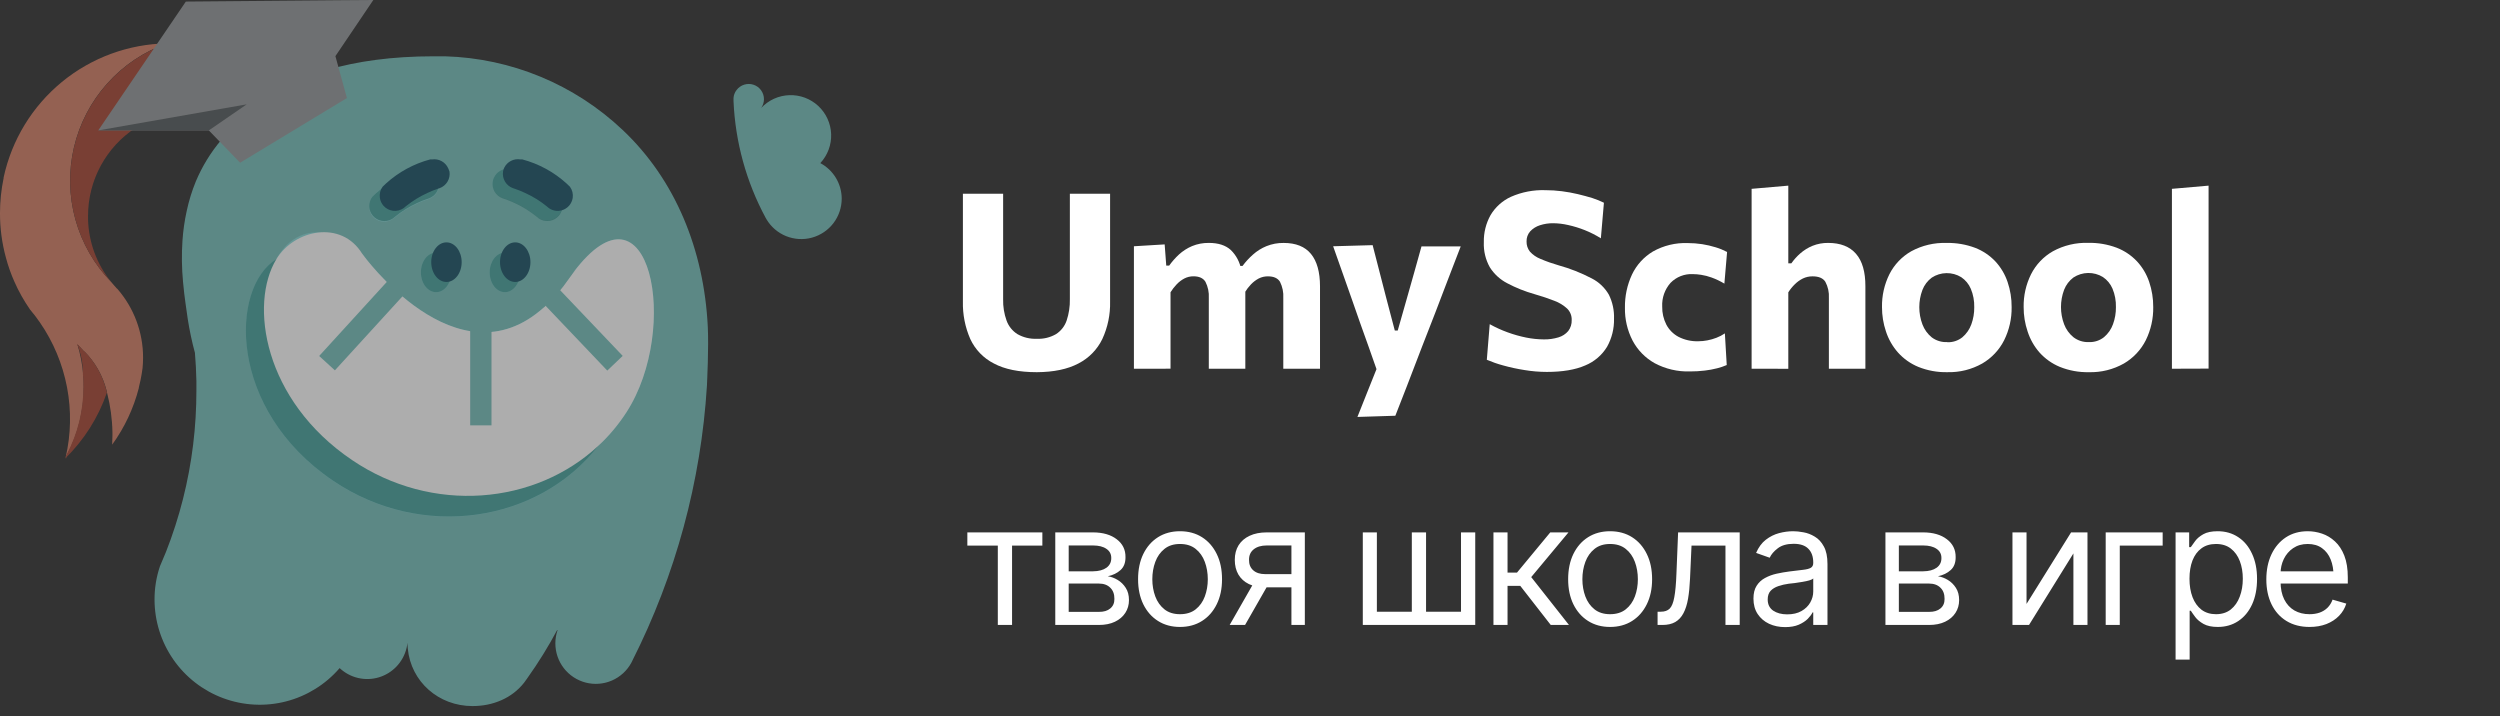 <?xml version="1.0" encoding="UTF-8"?> <svg xmlns="http://www.w3.org/2000/svg" width="199" height="57" viewBox="0 0 199 57" fill="none"><rect x="0" y="0" width="199" height="57" fill="#333333" stroke="none"/><path d="M82.534 29.626C81.115 29.626 79.974 29.395 79.112 28.932C78.284 28.512 77.623 27.826 77.233 26.983C76.823 26.044 76.623 25.026 76.647 24.001V15.422H79.849V23.823C79.835 24.402 79.928 24.978 80.124 25.522C80.284 25.965 80.588 26.343 80.986 26.595C81.453 26.862 81.987 26.991 82.524 26.967C83.062 26.994 83.595 26.864 84.061 26.595C84.454 26.342 84.75 25.964 84.902 25.522C85.087 24.971 85.174 24.392 85.161 23.812V15.422H88.363V24.008C88.388 25.035 88.177 26.053 87.746 26.986C87.341 27.824 86.673 28.507 85.845 28.932C84.985 29.387 83.882 29.618 82.534 29.626Z" fill="white"></path><path d="M90.26 29.351V19.602L92.707 19.454L92.834 21.144H93.065C93.295 20.823 93.556 20.526 93.846 20.258C94.152 19.979 94.504 19.753 94.886 19.59C95.311 19.415 95.768 19.329 96.228 19.336C96.977 19.336 97.557 19.523 97.97 19.898C98.416 20.332 98.71 20.9 98.807 21.516L99.001 21.546C99.04 21.736 99.07 21.932 99.093 22.138C99.117 22.354 99.129 22.57 99.128 22.788V29.351H96.221V23.724C96.249 23.276 96.156 22.829 95.953 22.429C95.773 22.14 95.456 21.994 95.001 21.994C94.746 21.992 94.495 22.052 94.269 22.17C94.043 22.291 93.839 22.447 93.663 22.633C93.479 22.826 93.315 23.037 93.174 23.264V29.348L90.26 29.351ZM102.15 29.351V23.724C102.178 23.276 102.087 22.83 101.887 22.429C101.708 22.141 101.388 21.997 100.925 21.997C100.671 21.994 100.42 22.053 100.193 22.168C99.967 22.289 99.761 22.445 99.583 22.63C99.396 22.825 99.231 23.04 99.091 23.271L98.652 21.169H98.906C99.149 20.84 99.426 20.538 99.733 20.268C100.05 19.982 100.415 19.754 100.81 19.593C101.246 19.418 101.713 19.331 102.182 19.338C103.153 19.338 103.877 19.63 104.354 20.212C104.832 20.795 105.071 21.653 105.073 22.788V29.351H102.15Z" fill="white"></path><path d="M108.051 33.188C108.318 32.525 108.587 31.847 108.86 31.154C109.133 30.46 109.403 29.784 109.671 29.126V29.672C109.437 29.002 109.2 28.326 108.959 27.647C108.717 26.953 108.481 26.299 108.245 25.649L107.631 23.89C107.384 23.195 107.132 22.481 106.875 21.747L106.117 19.602L109.262 19.514C109.442 20.224 109.622 20.915 109.798 21.595C109.974 22.274 110.154 22.961 110.334 23.675L111.027 26.313H111.258L112.009 23.675L112.584 21.643C112.774 20.973 112.963 20.295 113.151 19.611H116.274C116.073 20.134 115.877 20.637 115.69 21.125C115.503 21.613 115.295 22.154 115.068 22.744C114.842 23.333 114.576 24.036 114.264 24.85L113.199 27.584C112.725 28.817 112.32 29.872 111.984 30.749C111.648 31.626 111.343 32.407 111.069 33.093L108.051 33.188Z" fill="white"></path><path d="M123.125 29.605C122.532 29.604 121.94 29.554 121.355 29.457C120.778 29.367 120.207 29.244 119.645 29.087C119.204 28.968 118.772 28.818 118.351 28.639L118.582 25.804C119.039 26.059 119.516 26.276 120.008 26.454C120.488 26.63 120.981 26.769 121.482 26.87C121.948 26.965 122.423 27.014 122.898 27.016C123.29 27.023 123.679 26.968 124.054 26.854C124.356 26.766 124.626 26.591 124.83 26.352C125.022 26.101 125.12 25.79 125.107 25.474C125.113 25.307 125.084 25.14 125.023 24.985C124.962 24.83 124.869 24.688 124.752 24.57C124.454 24.295 124.106 24.082 123.726 23.943C123.279 23.766 122.751 23.589 122.141 23.412C121.391 23.201 120.666 22.911 119.978 22.547C119.412 22.255 118.933 21.817 118.592 21.278C118.25 20.67 118.084 19.978 118.113 19.281C118.096 18.526 118.282 17.78 118.649 17.122C119.029 16.484 119.593 15.977 120.267 15.667C121.131 15.286 122.07 15.105 123.014 15.138C123.45 15.138 123.885 15.166 124.317 15.221C124.756 15.277 125.181 15.354 125.593 15.452C126.004 15.551 126.389 15.655 126.748 15.764C127.064 15.866 127.373 15.991 127.672 16.137L127.429 18.969C127.019 18.712 126.586 18.493 126.136 18.314C125.707 18.144 125.266 18.009 124.816 17.91C124.43 17.821 124.036 17.774 123.64 17.769C123.276 17.764 122.914 17.82 122.568 17.933C122.275 18.027 122.011 18.194 121.801 18.418C121.606 18.64 121.504 18.928 121.514 19.223C121.506 19.515 121.601 19.801 121.782 20.03C122.012 20.282 122.297 20.479 122.614 20.605C123.086 20.807 123.57 20.978 124.063 21.119C124.976 21.371 125.86 21.72 126.699 22.159C127.273 22.451 127.749 22.904 128.069 23.463C128.359 24.055 128.499 24.709 128.476 25.367C128.495 26.151 128.302 26.926 127.919 27.61C127.512 28.275 126.903 28.794 126.182 29.089C125.395 29.433 124.376 29.605 123.125 29.605Z" fill="white"></path><path d="M134.518 29.566C133.539 29.596 132.57 29.369 131.706 28.907C130.959 28.488 130.349 27.862 129.95 27.104C129.536 26.298 129.328 25.402 129.345 24.496C129.33 23.584 129.522 22.68 129.906 21.854C130.268 21.09 130.849 20.451 131.575 20.018C132.415 19.546 133.37 19.314 134.333 19.348C134.72 19.348 135.106 19.377 135.489 19.435C135.854 19.493 136.214 19.576 136.568 19.685C136.882 19.779 137.186 19.904 137.476 20.057L137.261 22.577C136.937 22.382 136.595 22.218 136.239 22.089C135.969 21.991 135.69 21.919 135.405 21.874C135.185 21.84 134.963 21.821 134.74 21.819C134.414 21.804 134.089 21.858 133.785 21.977C133.482 22.097 133.207 22.279 132.979 22.512C132.516 23.032 132.276 23.713 132.312 24.408C132.302 24.905 132.415 25.396 132.64 25.839C132.857 26.252 133.194 26.59 133.605 26.81C134.093 27.06 134.636 27.181 135.184 27.164C135.426 27.163 135.667 27.14 135.904 27.094C136.15 27.047 136.39 26.979 136.623 26.889C136.861 26.798 137.089 26.68 137.3 26.537L137.448 29.057C137.2 29.164 136.943 29.251 136.681 29.316C136.362 29.398 136.038 29.458 135.71 29.496C135.315 29.544 134.917 29.568 134.518 29.566Z" fill="white"></path><path d="M139.428 29.351V15.031L142.349 14.777V20.961H142.591C142.797 20.669 143.036 20.403 143.305 20.168C143.594 19.916 143.921 19.713 144.276 19.567C144.671 19.409 145.095 19.33 145.521 19.336C146.496 19.336 147.235 19.624 147.737 20.201C148.239 20.777 148.488 21.639 148.485 22.787V29.351H145.579V23.724C145.607 23.274 145.51 22.826 145.297 22.429C145.112 22.141 144.773 21.997 144.28 21.997C144.013 21.994 143.749 22.053 143.508 22.168C143.271 22.286 143.054 22.442 142.866 22.63C142.669 22.822 142.495 23.037 142.349 23.271V29.355L139.428 29.351Z" fill="white"></path><path d="M155.01 29.625C154.22 29.643 153.433 29.5 152.7 29.205C152.082 28.951 151.529 28.56 151.082 28.063C150.652 27.576 150.326 27.007 150.123 26.389C149.911 25.762 149.804 25.103 149.807 24.44C149.792 23.535 149.994 22.639 150.396 21.828C150.784 21.062 151.389 20.427 152.134 20.002C152.998 19.533 153.972 19.304 154.955 19.338C155.726 19.323 156.492 19.454 157.214 19.724C157.828 19.96 158.381 20.331 158.832 20.808C159.266 21.278 159.597 21.834 159.802 22.441C160.022 23.087 160.131 23.765 160.126 24.447C160.14 25.361 159.936 26.264 159.53 27.083C159.141 27.854 158.537 28.496 157.792 28.932C156.945 29.412 155.983 29.652 155.01 29.625ZM154.999 27.242C155.435 27.259 155.863 27.119 156.205 26.847C156.529 26.572 156.775 26.216 156.919 25.816C157.077 25.381 157.156 24.921 157.15 24.459C157.163 23.955 157.071 23.454 156.877 22.988C156.718 22.613 156.453 22.292 156.115 22.064C155.76 21.846 155.351 21.734 154.936 21.741C154.52 21.747 154.115 21.872 153.767 22.101C153.433 22.35 153.176 22.689 153.025 23.079C152.693 23.963 152.693 24.938 153.025 25.823C153.177 26.226 153.433 26.582 153.767 26.854C154.121 27.119 154.557 27.253 154.999 27.23V27.242Z" fill="white"></path><path d="M166.276 29.626C165.486 29.643 164.7 29.5 163.966 29.205C163.348 28.951 162.795 28.56 162.348 28.063C161.921 27.576 161.598 27.006 161.399 26.389C161.186 25.762 161.079 25.103 161.082 24.44C161.067 23.535 161.269 22.639 161.672 21.828C162.06 21.062 162.664 20.427 163.409 20.002C164.271 19.531 165.244 19.3 166.226 19.331C166.996 19.316 167.763 19.447 168.485 19.717C169.099 19.953 169.651 20.324 170.103 20.802C170.537 21.271 170.868 21.827 171.073 22.434C171.292 23.08 171.402 23.758 171.397 24.44C171.413 25.356 171.21 26.262 170.805 27.083C170.416 27.854 169.813 28.496 169.068 28.932C168.218 29.413 167.253 29.653 166.276 29.626ZM166.276 27.231C166.713 27.248 167.141 27.108 167.482 26.835C167.807 26.56 168.053 26.205 168.196 25.804C168.355 25.37 168.433 24.91 168.427 24.447C168.441 23.943 168.348 23.442 168.155 22.977C167.995 22.601 167.731 22.28 167.392 22.052C167.038 21.835 166.629 21.723 166.213 21.729C165.797 21.736 165.392 21.861 165.045 22.089C164.711 22.339 164.454 22.678 164.303 23.067C163.971 23.951 163.971 24.927 164.303 25.811C164.455 26.214 164.711 26.57 165.045 26.842C165.397 27.112 165.833 27.249 166.276 27.231Z" fill="white"></path><path d="M172.885 29.351V15.031L175.803 14.777V29.341L172.885 29.351Z" fill="white"></path><path d="M77.001 43.432V42.378H82.972V43.432H80.56V49.747H79.426V43.432H77.001ZM84 49.747V42.378H87.005C87.796 42.382 88.425 42.565 88.891 42.925C89.361 43.281 89.594 43.753 89.589 44.342C89.594 44.79 89.462 45.135 89.194 45.377C88.93 45.618 88.592 45.783 88.179 45.871C88.447 45.911 88.708 46.007 88.963 46.161C89.222 46.315 89.438 46.526 89.609 46.794C89.78 47.057 89.866 47.383 89.866 47.769C89.866 48.147 89.769 48.486 89.576 48.784C89.383 49.083 89.108 49.318 88.752 49.489C88.396 49.661 87.968 49.747 87.467 49.747H84ZM85.068 48.705H87.467C87.854 48.71 88.157 48.62 88.376 48.435C88.601 48.25 88.71 47.998 88.706 47.677C88.71 47.295 88.601 46.996 88.376 46.781C88.157 46.561 87.854 46.451 87.467 46.451H85.068V48.705ZM85.068 45.476H87.005C87.458 45.471 87.814 45.377 88.073 45.192C88.332 45.003 88.46 44.746 88.456 44.421C88.46 44.109 88.332 43.865 88.073 43.69C87.814 43.509 87.458 43.419 87.005 43.419H85.068V45.476ZM93.926 49.905C93.263 49.905 92.68 49.747 92.179 49.43C91.678 49.114 91.287 48.67 91.006 48.099C90.729 47.528 90.591 46.864 90.591 46.108C90.591 45.339 90.729 44.669 91.006 44.098C91.287 43.523 91.678 43.077 92.179 42.76C92.68 42.444 93.263 42.286 93.926 42.286C94.594 42.286 95.178 42.444 95.679 42.76C96.18 43.077 96.571 43.523 96.852 44.098C97.134 44.669 97.274 45.339 97.274 46.108C97.274 46.864 97.134 47.528 96.852 48.099C96.571 48.67 96.18 49.114 95.679 49.43C95.178 49.747 94.594 49.905 93.926 49.905ZM93.926 48.89C94.436 48.89 94.853 48.76 95.178 48.501C95.504 48.242 95.745 47.901 95.903 47.479C96.061 47.053 96.141 46.596 96.141 46.108C96.141 45.612 96.061 45.151 95.903 44.724C95.745 44.298 95.504 43.955 95.178 43.696C94.853 43.432 94.436 43.301 93.926 43.301C93.425 43.301 93.012 43.432 92.687 43.696C92.362 43.955 92.12 44.298 91.962 44.724C91.804 45.151 91.725 45.612 91.725 46.108C91.725 46.596 91.804 47.053 91.962 47.479C92.12 47.901 92.362 48.242 92.687 48.501C93.012 48.76 93.425 48.89 93.926 48.89ZM102.797 49.747V43.419H100.833C100.394 43.419 100.047 43.523 99.792 43.729C99.542 43.931 99.418 44.21 99.423 44.566C99.418 44.918 99.531 45.194 99.759 45.397C99.987 45.599 100.302 45.7 100.702 45.7H103.074V46.754H100.702C100.201 46.754 99.77 46.666 99.41 46.491C99.049 46.315 98.773 46.064 98.579 45.739C98.386 45.41 98.289 45.019 98.289 44.566C98.289 44.114 98.39 43.725 98.593 43.4C98.799 43.074 99.091 42.824 99.469 42.648C99.851 42.468 100.306 42.378 100.833 42.378H103.865V49.747H102.797ZM97.881 49.747L99.977 46.082H101.202L99.107 49.747H97.881ZM108.479 42.378H109.599V48.692H112.381V42.378H113.514V48.692H116.296V42.378H117.429V49.747H108.479V42.378ZM118.879 49.747V42.378H120V45.581H120.751L123.401 42.378H124.851L121.885 45.937L124.89 49.747H123.44L121.015 46.636H120V49.747H118.879ZM128.16 49.905C127.496 49.905 126.914 49.747 126.413 49.43C125.912 49.114 125.521 48.67 125.24 48.099C124.963 47.528 124.825 46.864 124.825 46.108C124.825 45.339 124.963 44.669 125.24 44.098C125.521 43.523 125.912 43.077 126.413 42.76C126.914 42.444 127.496 42.286 128.16 42.286C128.827 42.286 129.412 42.444 129.913 42.76C130.414 43.077 130.805 43.523 131.086 44.098C131.367 44.669 131.508 45.339 131.508 46.108C131.508 46.864 131.367 47.528 131.086 48.099C130.805 48.67 130.414 49.114 129.913 49.43C129.412 49.747 128.827 49.905 128.16 49.905ZM128.16 48.89C128.669 48.89 129.087 48.76 129.412 48.501C129.737 48.242 129.979 47.901 130.137 47.479C130.295 47.053 130.374 46.596 130.374 46.108C130.374 45.612 130.295 45.151 130.137 44.724C129.979 44.298 129.737 43.955 129.412 43.696C129.087 43.432 128.669 43.301 128.16 43.301C127.659 43.301 127.246 43.432 126.92 43.696C126.595 43.955 126.354 44.298 126.195 44.724C126.037 45.151 125.958 45.612 125.958 46.108C125.958 46.596 126.037 47.053 126.195 47.479C126.354 47.901 126.595 48.242 126.92 48.501C127.246 48.76 127.659 48.89 128.16 48.89ZM131.943 49.747V48.692H132.206C132.505 48.692 132.738 48.611 132.905 48.448C133.072 48.281 133.195 47.978 133.274 47.539C133.358 47.099 133.415 46.469 133.445 45.647L133.577 42.378H138.481V49.747H137.347V43.432H134.645L134.526 46.069C134.5 46.671 134.447 47.203 134.368 47.664C134.289 48.121 134.166 48.505 133.999 48.817C133.837 49.125 133.619 49.358 133.347 49.516C133.074 49.67 132.734 49.747 132.325 49.747H131.943ZM142.093 49.918C141.627 49.918 141.203 49.83 140.821 49.654C140.439 49.474 140.135 49.215 139.911 48.877C139.687 48.538 139.575 48.13 139.575 47.651C139.575 47.229 139.659 46.888 139.826 46.629C139.993 46.365 140.214 46.159 140.491 46.01C140.772 45.856 141.08 45.742 141.414 45.667C141.752 45.592 142.093 45.533 142.436 45.489C142.884 45.432 143.246 45.388 143.523 45.357C143.804 45.326 144.009 45.273 144.136 45.199C144.268 45.124 144.334 44.997 144.334 44.816V44.777C144.334 44.307 144.204 43.942 143.945 43.683C143.69 43.419 143.301 43.287 142.778 43.287C142.242 43.287 141.82 43.406 141.513 43.643C141.205 43.876 140.99 44.127 140.867 44.395L139.786 44.012C139.979 43.564 140.236 43.215 140.557 42.965C140.882 42.714 141.234 42.538 141.612 42.437C141.994 42.336 142.37 42.286 142.739 42.286C142.976 42.286 143.248 42.314 143.556 42.371C143.864 42.424 144.162 42.538 144.452 42.714C144.747 42.885 144.988 43.147 145.177 43.498C145.371 43.846 145.467 44.311 145.467 44.896V49.747H144.334V48.745H144.281C144.206 48.903 144.079 49.074 143.899 49.259C143.719 49.439 143.479 49.595 143.18 49.727C142.886 49.854 142.523 49.918 142.093 49.918ZM142.264 48.903C142.712 48.903 143.09 48.815 143.398 48.639C143.705 48.464 143.938 48.237 144.096 47.96C144.255 47.679 144.334 47.387 144.334 47.084V46.042C144.285 46.1 144.18 46.152 144.017 46.201C143.859 46.245 143.675 46.284 143.464 46.319C143.257 46.354 143.055 46.385 142.857 46.412C142.66 46.434 142.501 46.451 142.383 46.464C142.088 46.504 141.814 46.568 141.559 46.655C141.304 46.739 141.098 46.864 140.939 47.031C140.786 47.198 140.709 47.427 140.709 47.717C140.709 48.108 140.854 48.404 141.144 48.606C141.438 48.804 141.812 48.903 142.264 48.903ZM150.081 49.747V42.378H153.087C153.877 42.382 154.506 42.565 154.972 42.925C155.442 43.281 155.675 43.753 155.67 44.342C155.675 44.79 155.543 45.135 155.275 45.377C155.011 45.618 154.673 45.783 154.26 45.871C154.528 45.911 154.789 46.007 155.044 46.161C155.303 46.315 155.519 46.526 155.69 46.794C155.861 47.057 155.947 47.383 155.947 47.769C155.947 48.147 155.85 48.486 155.657 48.784C155.464 49.083 155.189 49.318 154.833 49.489C154.477 49.661 154.049 49.747 153.548 49.747H150.081ZM151.149 48.705H153.548C153.935 48.71 154.238 48.62 154.458 48.435C154.682 48.25 154.791 47.998 154.787 47.677C154.791 47.295 154.682 46.996 154.458 46.781C154.238 46.561 153.935 46.451 153.548 46.451H151.149V48.705ZM151.149 45.476H153.087C153.539 45.471 153.895 45.377 154.154 45.192C154.414 45.003 154.541 44.746 154.537 44.421C154.541 44.109 154.414 43.865 154.154 43.69C153.895 43.509 153.539 43.419 153.087 43.419H151.149V45.476ZM161.312 48.072L164.858 42.378H166.163V49.747H165.043V44.052L161.51 49.747H160.192V42.378H161.312V48.072ZM172.148 42.378V43.432H168.734V49.747H167.613V42.378H172.148ZM173.176 52.502V42.378H174.257V43.551H174.389C174.472 43.424 174.589 43.261 174.738 43.063C174.887 42.861 175.103 42.681 175.384 42.523C175.665 42.365 176.045 42.286 176.524 42.286C177.144 42.286 177.688 42.442 178.159 42.754C178.629 43.061 178.996 43.501 179.259 44.072C179.527 44.639 179.661 45.309 179.661 46.082C179.661 46.86 179.53 47.536 179.266 48.112C179.002 48.683 178.635 49.125 178.165 49.437C177.695 49.749 177.152 49.905 176.537 49.905C176.067 49.905 175.689 49.826 175.404 49.667C175.118 49.505 174.898 49.323 174.745 49.12C174.591 48.914 174.472 48.745 174.389 48.613H174.296V52.502H173.176ZM176.392 48.89C176.862 48.89 177.256 48.764 177.572 48.514C177.888 48.259 178.126 47.919 178.284 47.492C178.446 47.066 178.528 46.592 178.528 46.069C178.528 45.55 178.449 45.082 178.29 44.665C178.132 44.248 177.895 43.916 177.579 43.67C177.267 43.424 176.871 43.301 176.392 43.301C175.931 43.301 175.544 43.417 175.232 43.65C174.92 43.878 174.683 44.201 174.52 44.619C174.362 45.032 174.283 45.515 174.283 46.069C174.283 46.623 174.364 47.112 174.527 47.539C174.69 47.96 174.927 48.292 175.239 48.534C175.555 48.771 175.94 48.89 176.392 48.89ZM183.84 49.905C183.133 49.905 182.52 49.747 182.001 49.43C181.487 49.114 181.092 48.672 180.815 48.105C180.538 47.534 180.4 46.873 180.4 46.121C180.4 45.366 180.536 44.7 180.808 44.124C181.081 43.549 181.463 43.099 181.955 42.773C182.452 42.448 183.032 42.286 183.695 42.286C184.077 42.286 184.457 42.349 184.835 42.477C185.213 42.604 185.556 42.811 185.863 43.096C186.175 43.382 186.424 43.76 186.608 44.23C186.793 44.7 186.885 45.278 186.885 45.963V46.451H181.204V45.476H186.272L185.751 45.845C185.751 45.353 185.675 44.915 185.521 44.533C185.367 44.151 185.136 43.85 184.829 43.63C184.525 43.41 184.148 43.301 183.695 43.301C183.242 43.301 182.854 43.413 182.528 43.637C182.208 43.856 181.962 44.144 181.79 44.5C181.619 44.856 181.533 45.238 181.533 45.647V46.293C181.533 46.851 181.63 47.323 181.823 47.71C182.017 48.097 182.287 48.391 182.634 48.593C182.981 48.791 183.383 48.89 183.84 48.89C184.134 48.89 184.402 48.848 184.644 48.764C184.886 48.677 185.095 48.547 185.27 48.376C185.446 48.2 185.58 47.985 185.672 47.73L186.766 48.046C186.652 48.415 186.459 48.74 186.186 49.022C185.918 49.298 185.584 49.516 185.185 49.674C184.785 49.828 184.337 49.905 183.84 49.905Z" fill="white"></path><g opacity="0.6"><path opacity="0.7" d="M5.276 36.38C5.32 36.303 5.363 36.225 5.402 36.138C5.349 36.274 5.308 36.38 5.281 36.436C5.281 36.458 5.262 36.472 5.257 36.484V36.501L5.276 36.38Z" fill="#D78B70"></path><path d="M56.273 30.688C55.802 38.323 53.778 45.782 50.326 52.608C50.305 52.661 50.28 52.712 50.251 52.761C49.908 53.388 49.366 53.884 48.71 54.169C48.054 54.454 47.322 54.512 46.629 54.335C45.936 54.158 45.322 53.755 44.883 53.19C44.445 52.625 44.207 51.931 44.207 51.215C44.207 50.859 44.265 50.506 44.379 50.169L44.355 50.142C43.649 51.466 42.859 52.743 41.988 53.965C41.971 53.992 41.953 54.017 41.937 54.038C41.867 54.142 41.79 54.243 41.715 54.345C40.767 55.556 39.268 56.203 37.611 56.203C34.912 56.203 32.715 54.265 32.461 51.635C32.444 51.474 32.436 51.312 32.437 51.15C32.422 51.292 32.398 51.433 32.364 51.572C32.235 52.121 31.964 52.626 31.577 53.037C31.191 53.448 30.703 53.751 30.163 53.914C29.623 54.077 29.05 54.095 28.501 53.966C27.951 53.837 27.446 53.566 27.035 53.18C25.919 54.477 24.433 55.402 22.777 55.83C21.121 56.258 19.373 56.169 17.769 55.575C16.164 54.98 14.78 53.909 13.803 52.505C12.826 51.1 12.302 49.431 12.301 47.72C12.299 46.822 12.444 45.93 12.73 45.079C12.891 44.7 13.053 44.316 13.214 43.929C14.293 41.184 15.019 38.314 15.375 35.387C15.549 33.959 15.635 32.521 15.634 31.082C15.634 30.84 15.634 30.583 15.634 30.329C15.618 29.575 15.579 28.826 15.516 28.083C15.278 27.202 15.088 26.308 14.947 25.407C14.864 24.745 14.68 23.711 14.569 22.434C14.466 21.342 14.452 20.244 14.525 19.149C14.579 18.35 14.693 17.555 14.867 16.773C15.039 15.971 15.282 15.187 15.593 14.428C16.096 13.236 16.776 12.128 17.611 11.141L17.65 11.092C17.661 11.073 17.674 11.056 17.689 11.039C18.805 9.637 22.408 6.921 26.092 5.555C28.413 4.879 31.191 4.482 34.515 4.482H34.663C34.75 4.482 34.837 4.482 34.924 4.482H35.072H35.423C40.695 4.632 45.727 6.718 49.558 10.341C53.73 14.271 56.043 19.854 56.341 26.032C56.421 27.677 56.288 30.259 56.273 30.688Z" fill="#78C1BD"></path><g opacity="0.85"><path d="M29.399 16.562C29.352 16.249 29.431 15.93 29.617 15.673C29.711 15.584 29.799 15.494 29.893 15.407C30.895 14.499 32.099 13.843 33.406 13.495C33.423 13.495 33.44 13.495 33.452 13.495H33.476C33.485 13.498 33.495 13.498 33.505 13.495H33.558C33.819 13.458 34.086 13.507 34.316 13.634C34.547 13.762 34.73 13.962 34.837 14.203C34.85 14.226 34.86 14.25 34.869 14.275C34.896 14.354 34.916 14.435 34.929 14.518C34.97 14.793 34.915 15.075 34.772 15.315C34.63 15.554 34.409 15.737 34.147 15.833C34.106 15.848 34.065 15.857 34.028 15.872C33.739 15.968 33.456 16.082 33.18 16.211C32.557 16.495 31.973 16.858 31.441 17.289C31.383 17.333 31.33 17.379 31.276 17.425C31.123 17.534 30.945 17.605 30.758 17.631C30.493 17.67 30.222 17.621 29.988 17.49C29.869 17.422 29.761 17.336 29.67 17.233C29.514 17.043 29.419 16.808 29.399 16.562Z" fill="#8DE0E0"></path></g><g opacity="0.85"><path d="M34.716 20.104C35.382 20.104 35.927 20.811 35.927 21.679C35.927 22.546 35.385 23.258 34.716 23.258C34.047 23.258 33.505 22.551 33.505 21.679C33.505 20.806 34.045 20.104 34.716 20.104Z" fill="#8DE0E0"></path></g><g opacity="0.85"><path d="M38.977 21.679C38.977 20.811 39.522 20.104 40.188 20.104C40.855 20.104 41.4 20.811 41.4 21.679C41.4 22.546 40.857 23.258 40.188 23.258C39.52 23.258 38.977 22.551 38.977 21.679Z" fill="#8DE0E0"></path></g><g opacity="0.85"><path d="M39.217 14.472C39.229 14.389 39.25 14.308 39.278 14.229C39.286 14.204 39.297 14.18 39.309 14.157C39.416 13.916 39.599 13.717 39.829 13.589C40.059 13.462 40.325 13.412 40.586 13.45H40.641C40.651 13.452 40.661 13.452 40.67 13.45H40.695C40.707 13.45 40.724 13.45 40.741 13.45C41.294 13.596 41.83 13.799 42.342 14.055C43.036 14.399 43.679 14.838 44.251 15.361L44.527 15.627C44.688 15.85 44.769 16.12 44.756 16.394C44.743 16.668 44.638 16.93 44.457 17.136C44.365 17.238 44.258 17.325 44.139 17.393C43.905 17.524 43.634 17.573 43.369 17.534C43.182 17.508 43.005 17.437 42.851 17.328C42.797 17.282 42.744 17.236 42.686 17.192C41.913 16.573 41.037 16.093 40.099 15.775C40.062 15.761 40.021 15.751 39.98 15.736C39.731 15.639 39.522 15.463 39.383 15.234C39.245 15.005 39.187 14.737 39.217 14.472Z" fill="#8DE0E0"></path></g><g opacity="0.85"><path d="M49.864 32.817C49.24 33.782 48.501 34.667 47.662 35.453C42.875 41.632 33.573 43.047 26.519 38.28C18.096 32.58 18.316 22.88 21.996 20.63C23.294 18.268 25.843 17.524 28.827 20.194C28.827 20.194 36.368 30.753 43.328 24.43C44.056 23.762 44.706 23.012 45.266 22.197C45.394 22.013 45.523 21.838 45.646 21.671C51.734 13.59 54.19 26.143 49.864 32.817Z" fill="#8DE0E0"></path></g><path opacity="0.6" d="M41.4 21.679C41.4 22.551 40.857 23.258 40.188 23.258C39.52 23.258 38.977 22.551 38.977 21.679C38.977 20.806 39.522 20.104 40.188 20.104C40.855 20.104 41.4 20.811 41.4 21.679Z" fill="#217F76"></path><path opacity="0.6" d="M35.925 21.679C35.925 22.551 35.382 23.258 34.714 23.258C34.045 23.258 33.503 22.551 33.503 21.679C33.503 20.806 34.045 20.104 34.714 20.104C35.382 20.104 35.925 20.811 35.925 21.679Z" fill="#217F76"></path><path opacity="0.6" d="M34.164 15.787C34.123 15.802 34.081 15.811 34.045 15.826C33.756 15.922 33.473 16.035 33.197 16.165C32.574 16.449 31.99 16.811 31.458 17.243C31.4 17.287 31.346 17.332 31.293 17.378C31.139 17.488 30.962 17.558 30.775 17.584C30.509 17.624 30.239 17.575 30.004 17.444C29.885 17.376 29.778 17.29 29.687 17.187C29.506 16.98 29.401 16.719 29.389 16.444C29.377 16.17 29.458 15.9 29.619 15.678C29.714 15.588 29.801 15.499 29.895 15.412C30.897 14.504 32.102 13.848 33.408 13.5C33.425 13.5 33.442 13.5 33.454 13.5H33.478C33.488 13.503 33.498 13.503 33.507 13.5H33.561C33.822 13.463 34.088 13.511 34.319 13.639C34.55 13.767 34.733 13.966 34.84 14.208C34.852 14.231 34.863 14.255 34.871 14.28C34.898 14.359 34.918 14.44 34.932 14.523C34.961 14.789 34.902 15.057 34.763 15.286C34.624 15.514 34.413 15.691 34.164 15.787Z" fill="#217F76"></path><path opacity="0.6" d="M44.764 16.562C44.73 16.792 44.63 17.008 44.476 17.182C44.385 17.284 44.278 17.371 44.159 17.439C43.925 17.57 43.654 17.619 43.389 17.58C43.202 17.554 43.024 17.483 42.87 17.374C42.817 17.328 42.764 17.282 42.705 17.238C41.932 16.619 41.057 16.139 40.118 15.821C40.082 15.806 40.041 15.797 39.999 15.782C39.738 15.687 39.517 15.503 39.374 15.264C39.232 15.024 39.176 14.743 39.217 14.467C39.229 14.384 39.25 14.303 39.278 14.225C39.286 14.2 39.297 14.175 39.309 14.152C39.416 13.911 39.599 13.712 39.829 13.584C40.059 13.457 40.325 13.408 40.586 13.445H40.642C40.651 13.447 40.661 13.447 40.671 13.445H40.695C40.707 13.445 40.724 13.445 40.741 13.445C41.294 13.591 41.83 13.794 42.342 14.05C43.036 14.394 43.679 14.833 44.251 15.356L44.527 15.622C44.629 15.754 44.703 15.906 44.744 16.067C44.785 16.229 44.792 16.398 44.764 16.562Z" fill="#217F76"></path><path opacity="0.6" d="M48.357 34.474C48.139 34.813 47.906 35.138 47.662 35.443C42.875 41.622 33.573 43.037 26.519 38.27C18.096 32.579 18.316 22.88 21.996 20.629C23.377 19.786 25.244 19.992 27.325 21.841C27.325 21.841 36.005 33.992 43.333 24.421C44.061 23.752 44.711 23.002 45.271 22.187C45.399 22.003 45.528 21.828 45.651 21.661C50.602 17.386 52.301 28.379 48.357 34.474Z" fill="#217F76"></path><path d="M67 15.811C67 16.517 66.768 17.203 66.341 17.764C65.913 18.324 65.312 18.729 64.632 18.916C63.952 19.102 63.229 19.06 62.575 18.796C61.921 18.532 61.372 18.06 61.012 17.454C60.99 17.42 60.968 17.381 60.949 17.347C59.403 14.48 58.527 11.299 58.388 8.045C58.384 7.964 58.384 7.883 58.388 7.803C58.404 7.572 58.488 7.351 58.63 7.168C58.783 6.965 58.996 6.814 59.238 6.739C59.481 6.663 59.741 6.665 59.983 6.746C60.224 6.826 60.434 6.98 60.582 7.186C60.731 7.393 60.811 7.64 60.811 7.895C60.81 8.146 60.733 8.392 60.588 8.597C60.876 8.288 61.222 8.039 61.606 7.863C61.991 7.688 62.406 7.59 62.829 7.575C63.251 7.56 63.672 7.628 64.068 7.776C64.464 7.924 64.827 8.148 65.136 8.436C65.445 8.724 65.695 9.07 65.87 9.455C66.046 9.839 66.144 10.255 66.159 10.677C66.174 11.099 66.105 11.52 65.957 11.916C65.809 12.312 65.585 12.675 65.297 12.984C65.81 13.258 66.239 13.665 66.538 14.163C66.838 14.661 66.998 15.23 67 15.811Z" fill="#78C1BD"></path><path d="M42.223 20.867C42.223 21.739 41.678 22.446 41.012 22.446C40.346 22.446 39.801 21.739 39.801 20.867C39.801 19.995 40.343 19.292 41.012 19.292C41.681 19.292 42.223 20 42.223 20.867Z" fill="#1A5468"></path><path d="M36.749 20.867C36.749 21.739 36.204 22.446 35.537 22.446C34.871 22.446 34.326 21.739 34.326 20.867C34.326 19.995 34.869 19.292 35.537 19.292C36.206 19.292 36.749 20 36.749 20.867Z" fill="#1A5468"></path><path d="M35.78 13.66C35.821 13.936 35.766 14.217 35.623 14.457C35.481 14.696 35.261 14.88 35 14.976C34.958 14.99 34.917 15 34.881 15.014C34.591 15.11 34.308 15.224 34.033 15.356C33.409 15.639 32.824 16 32.291 16.431C32.236 16.475 32.182 16.521 32.129 16.567C31.885 16.739 31.586 16.814 31.289 16.779C30.993 16.744 30.72 16.6 30.523 16.376C30.37 16.2 30.27 15.984 30.237 15.753C30.191 15.44 30.269 15.121 30.455 14.864C30.547 14.774 30.637 14.685 30.731 14.6C31.733 13.692 32.937 13.037 34.244 12.689H34.29H34.314C34.324 12.691 34.334 12.691 34.343 12.689H34.396C34.657 12.651 34.923 12.7 35.154 12.827C35.385 12.954 35.568 13.153 35.675 13.394C35.688 13.417 35.699 13.441 35.707 13.466C35.737 13.528 35.762 13.593 35.78 13.66Z" fill="#1A5468"></path><path d="M40.041 13.66C40 13.936 40.055 14.217 40.198 14.457C40.34 14.697 40.561 14.88 40.823 14.976C40.864 14.99 40.905 15 40.939 15.014C41.23 15.11 41.514 15.225 41.79 15.356C42.413 15.638 42.998 16 43.529 16.431C43.587 16.475 43.64 16.521 43.691 16.567C43.878 16.698 44.098 16.774 44.326 16.786C44.554 16.797 44.781 16.744 44.98 16.632C45.1 16.565 45.208 16.478 45.3 16.376C45.452 16.199 45.552 15.983 45.588 15.753C45.634 15.439 45.555 15.12 45.367 14.864C45.276 14.774 45.186 14.685 45.091 14.6C44.09 13.692 42.885 13.037 41.579 12.689H41.535H41.509C41.5 12.691 41.491 12.691 41.482 12.689H41.426C41.17 12.646 40.906 12.686 40.675 12.804C40.443 12.922 40.255 13.112 40.14 13.345C40.128 13.369 40.118 13.394 40.108 13.418C40.076 13.496 40.053 13.577 40.041 13.66Z" fill="#1A5468"></path><path d="M49.864 32.817C49.24 33.782 48.501 34.667 47.662 35.453C42.606 40.193 34.399 40.937 28.028 36.623C20.976 31.86 19.83 24.205 21.996 20.634C23.433 18.265 27.175 17.485 28.83 20.198C28.83 20.198 36.371 30.758 43.331 24.435C44.059 23.766 44.709 23.017 45.268 22.202C45.397 22.018 45.525 21.843 45.649 21.676C51.734 13.59 54.19 26.143 49.864 32.817Z" fill="white"></path><path d="M39.123 26.046H37.427V33.858H39.123V26.046Z" fill="#78C1BD"></path><path d="M30.876 22.345L25.406 28.336L26.658 29.479L32.128 23.488L30.876 22.345Z" fill="#78C1BD"></path><path d="M44.358 22.86L43.13 24.029L48.339 29.499L49.567 28.329L44.358 22.86Z" fill="#78C1BD"></path><path d="M9.324 22.974C10.66 24.498 11.394 26.457 11.388 28.483C11.388 28.757 11.373 29.026 11.349 29.292C11.308 29.624 11.247 29.956 11.18 30.285C11.143 30.469 11.1 30.651 11.051 30.838C11.053 30.851 11.053 30.865 11.051 30.879C10.634 32.504 9.914 34.036 8.929 35.394C8.929 35.152 8.951 34.91 8.951 34.667C8.951 34.583 8.951 34.5 8.951 34.425C8.934 33.362 8.791 32.305 8.525 31.276C8.512 31.211 8.498 31.145 8.483 31.08C8.18 29.899 7.565 28.82 6.703 27.957C6.713 27.977 6.722 27.997 6.73 28.018C6.412 27.652 6.177 27.424 6.158 27.407C6.401 28.201 6.557 29.018 6.623 29.845C6.652 30.162 6.664 30.482 6.664 30.813C6.667 32.679 6.216 34.518 5.351 36.172C5.312 36.252 5.269 36.329 5.225 36.414C5.65 34.581 5.688 32.679 5.336 30.83C4.984 28.981 4.251 27.225 3.183 25.675C2.937 25.316 2.673 24.97 2.391 24.639C1.903 23.936 1.483 23.188 1.139 22.405C0.871 21.802 0.651 21.179 0.48 20.542C0.48 20.528 0.48 20.511 0.468 20.496C0.155 19.348 -0.002 18.162 2.54427e-05 16.972C0.001 16.035 0.097 15.101 0.288 14.183C0.287 14.166 0.287 14.149 0.288 14.133C0.93 11.147 2.564 8.466 4.923 6.527C7.283 4.589 10.229 3.505 13.282 3.454C11.453 4.105 9.816 5.206 8.523 6.654C7.23 8.102 6.321 9.852 5.88 11.743C5.439 13.634 5.48 15.606 6 17.477C6.52 19.348 7.501 21.058 8.854 22.451L8.866 22.466C8.936 22.553 9.009 22.638 9.082 22.72C9.154 22.802 9.22 22.868 9.283 22.948L9.324 22.974Z" fill="#D68167"></path><path d="M20.734 5.538C19.943 6.793 19.284 8.127 18.769 9.518C17.493 8.954 16.096 8.718 14.705 8.831C13.314 8.945 11.974 9.404 10.805 10.166C9.637 10.929 8.678 11.972 8.014 13.2C7.351 14.428 7.005 15.802 7.008 17.197C7.008 17.294 7.008 17.391 7.008 17.483C7.062 19.301 7.713 21.05 8.861 22.461C7.508 21.068 6.527 19.358 6.007 17.487C5.488 15.616 5.446 13.644 5.887 11.753C6.328 9.862 7.237 8.112 8.53 6.664C9.824 5.215 11.46 4.115 13.29 3.464H13.515C16.07 3.454 18.574 4.173 20.734 5.538Z" fill="#A84835"></path><path d="M29.147 0.843L26.698 4.469L27.616 7.805L24.554 9.658L21.65 11.417L19.113 12.953L16.623 10.38H7.82L13.932 1.393L14.479 0.589L14.792 0.126L27.071 0.019L29.716 0L29.147 0.843Z" fill="#969A9C"></path><path d="M19.641 8.304L16.623 10.38H7.82L19.641 8.304Z" fill="#575D60"></path><path d="M8.51 31.247C7.827 33.234 6.687 35.033 5.182 36.499V36.482C5.182 36.47 5.196 36.455 5.206 36.434C5.233 36.373 5.274 36.271 5.327 36.136C6.192 34.482 6.643 32.643 6.64 30.777C6.64 30.453 6.64 30.133 6.599 29.808C6.616 28.972 6.458 28.142 6.134 27.371C6.153 27.388 6.376 27.613 6.705 27.982C6.698 27.961 6.689 27.941 6.679 27.921C7.541 28.784 8.156 29.862 8.459 31.044C8.483 31.126 8.498 31.191 8.51 31.247Z" fill="#A84835"></path></g></svg> 